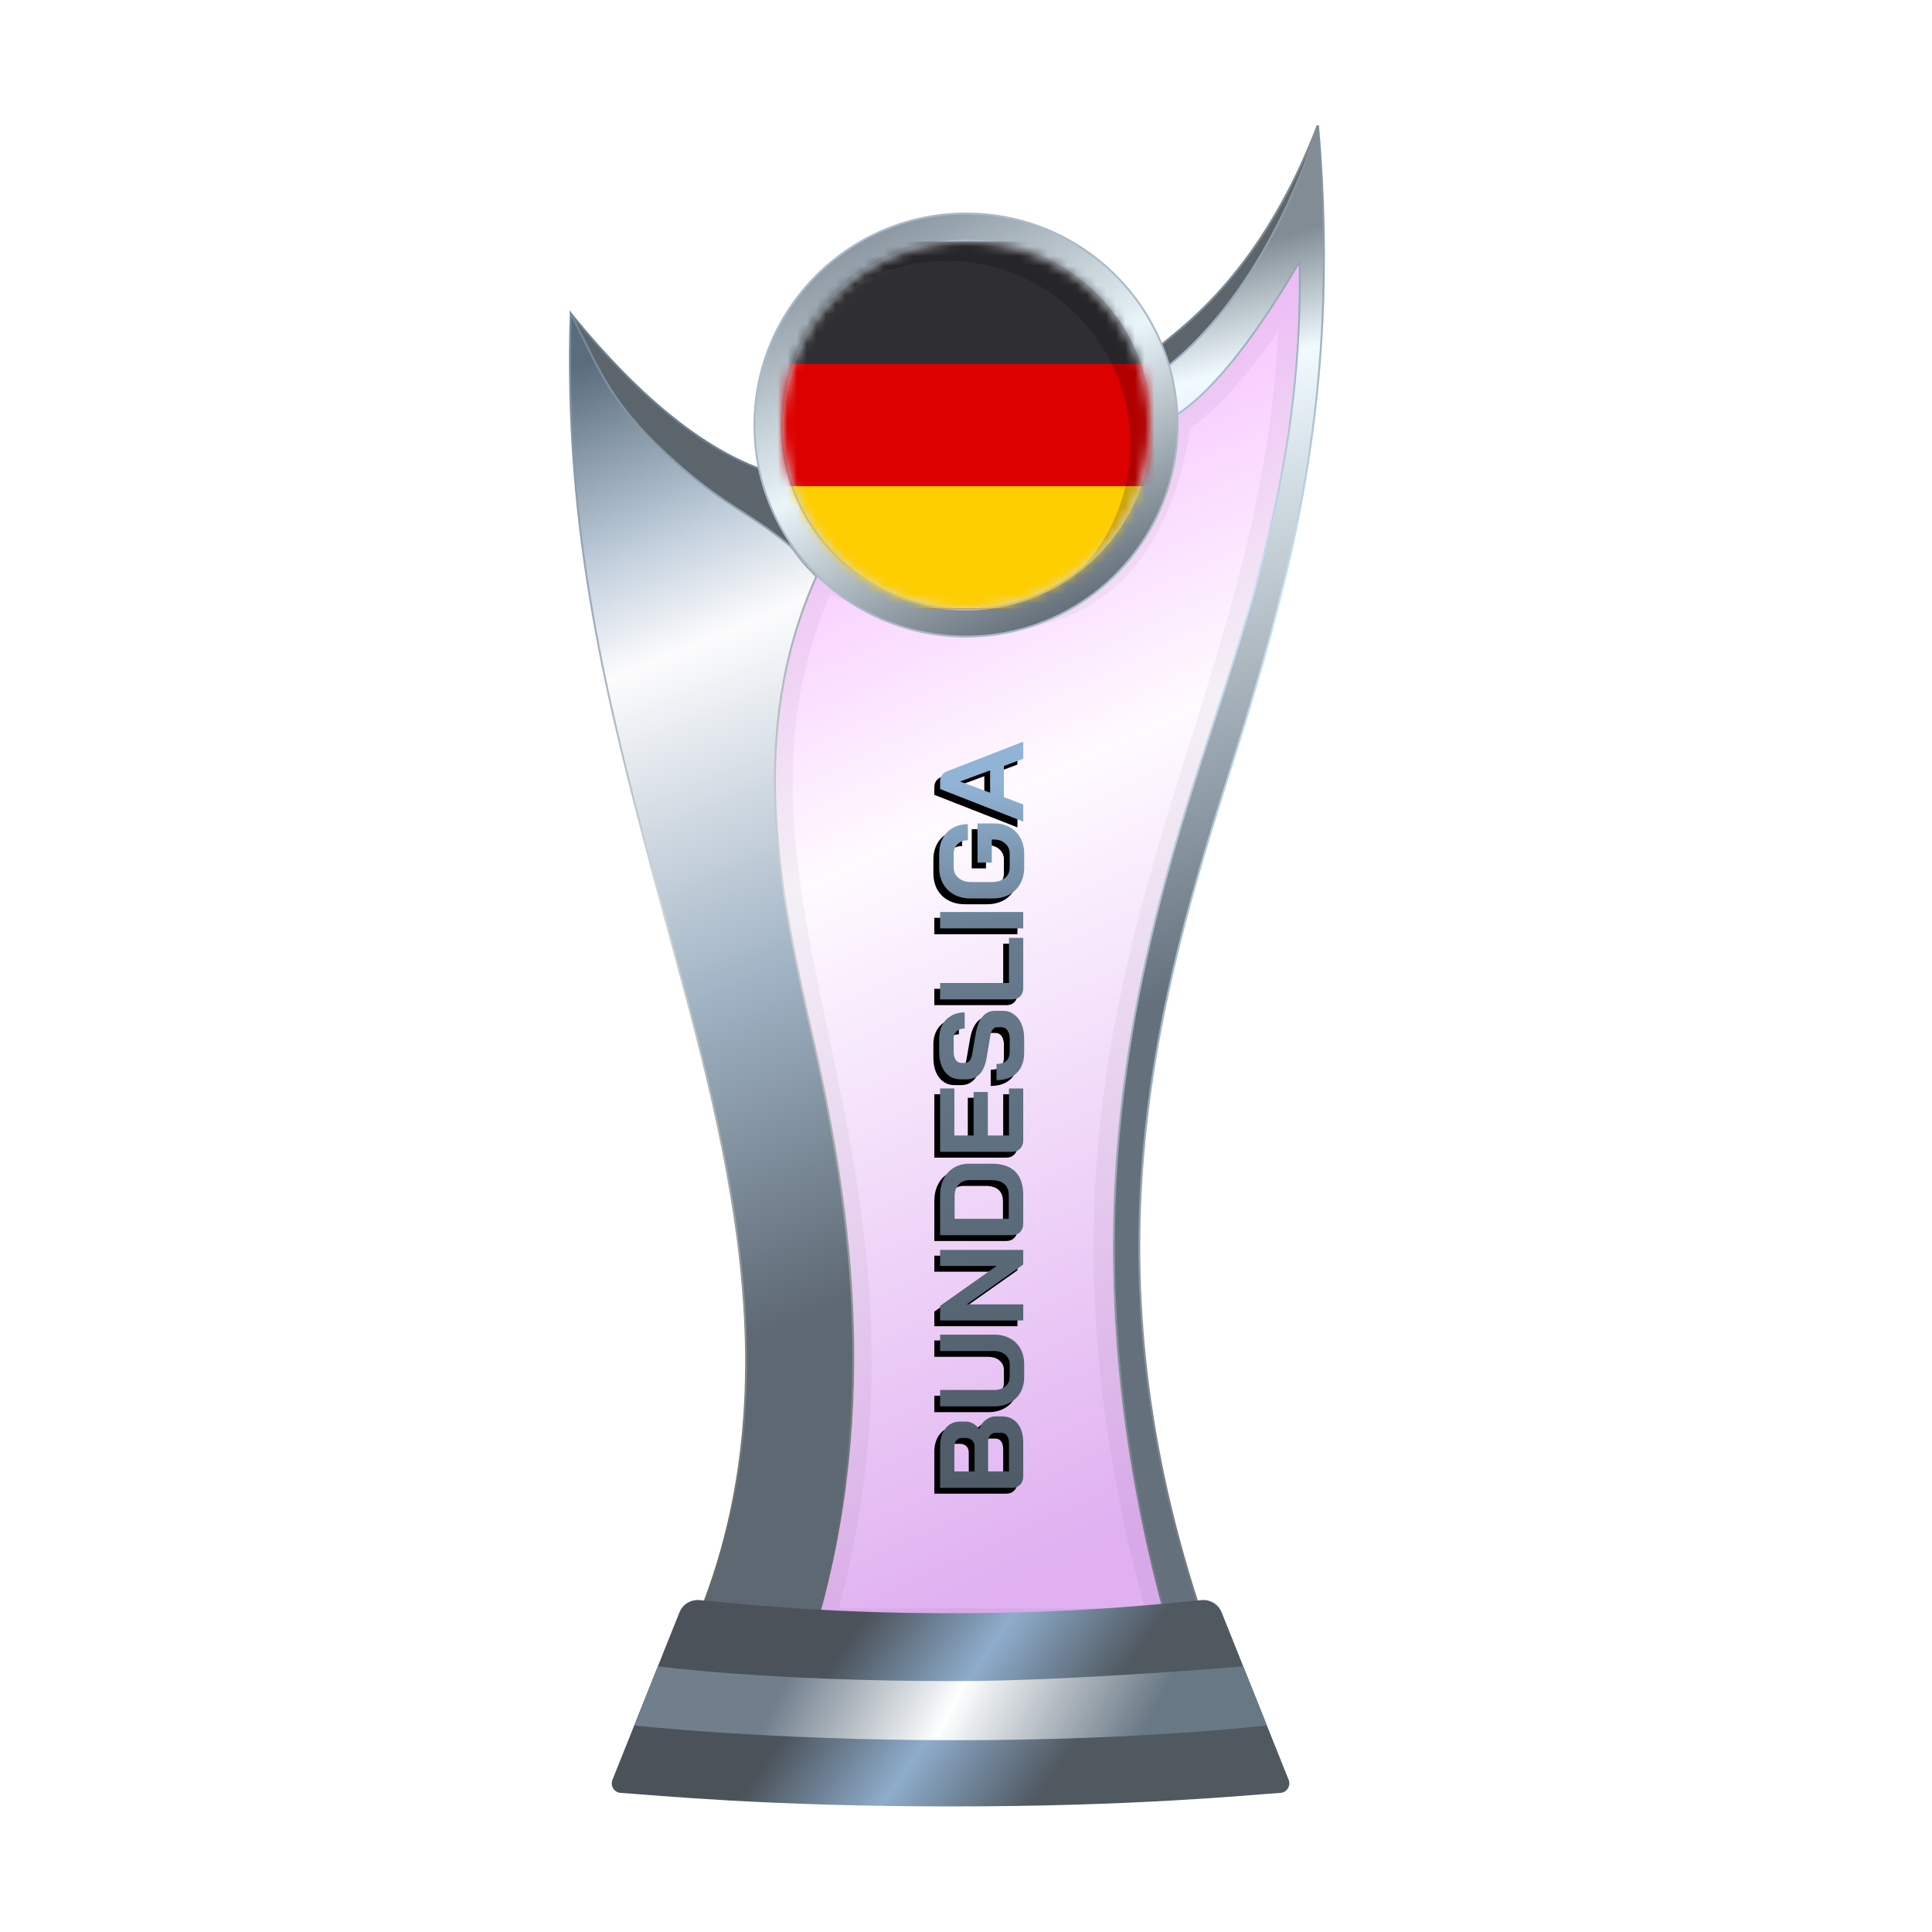 <?xml version="1.0" encoding="UTF-8"?>
<svg width="200px" height="200px" viewBox="0 0 200 200" version="1.1" xmlns="http://www.w3.org/2000/svg" xmlns:xlink="http://www.w3.org/1999/xlink">
    <title>germany_silver</title>
    <defs>
        <linearGradient x1="39.044%" y1="6.772%" x2="58.233%" y2="95.397%" id="linearGradient-1">
            <stop stop-color="#EE86FF" offset="0%"></stop>
            <stop stop-color="#FEF7FF" offset="37.799%"></stop>
            <stop stop-color="#CB7CE7" offset="100%"></stop>
        </linearGradient>
        <filter x="-9.2%" y="-7.0%" width="118.4%" height="110.5%" filterUnits="objectBoundingBox" id="filter-2">
            <feGaussianBlur stdDeviation="1" in="SourceGraphic"></feGaussianBlur>
        </filter>
        <linearGradient x1="50.332%" y1="8.222%" x2="53.008%" y2="57.196%" id="linearGradient-3">
            <stop stop-color="#818C95" offset="0%"></stop>
            <stop stop-color="#F0FAFF" offset="16.42%"></stop>
            <stop stop-color="#64717D" offset="100%"></stop>
        </linearGradient>
        <linearGradient x1="50.955%" y1="-0.323%" x2="51.506%" y2="94.957%" id="linearGradient-4">
            <stop stop-color="#7F8B96" offset="0%"></stop>
            <stop stop-color="#CAE2F8" offset="32.955%"></stop>
            <stop stop-color="#757A7F" offset="100%"></stop>
        </linearGradient>
        <linearGradient x1="48.684%" y1="0.016%" x2="56.281%" y2="77.617%" id="linearGradient-5">
            <stop stop-color="#5A6D7C" offset="0%"></stop>
            <stop stop-color="#BFCDDB" offset="19.433%"></stop>
            <stop stop-color="#FCFCFD" offset="31.193%"></stop>
            <stop stop-color="#A0B3C4" offset="65.716%"></stop>
            <stop stop-color="#5D6873" offset="100%"></stop>
        </linearGradient>
        <linearGradient x1="52.298%" y1="-0.283%" x2="54.68%" y2="93.621%" id="linearGradient-6">
            <stop stop-color="#73889C" offset="0%"></stop>
            <stop stop-color="#D1D5D5" offset="47.712%"></stop>
            <stop stop-color="#626969" offset="100%"></stop>
        </linearGradient>
        <linearGradient x1="29.723%" y1="45.927%" x2="71.412%" y2="54.64%" id="linearGradient-7">
            <stop stop-color="#4B525A" offset="0%"></stop>
            <stop stop-color="#8EADCC" offset="49.166%"></stop>
            <stop stop-color="#505860" offset="100%"></stop>
        </linearGradient>
        <linearGradient x1="22.357%" y1="48.161%" x2="82.774%" y2="51.797%" id="linearGradient-8">
            <stop stop-color="#717F8D" offset="0%"></stop>
            <stop stop-color="#FEFFFF" offset="46.571%"></stop>
            <stop stop-color="#697885" offset="100%"></stop>
        </linearGradient>
        <linearGradient x1="15.322%" y1="11.29%" x2="60.493%" y2="100.18%" id="linearGradient-9">
            <stop stop-color="#8B97A1" offset="0%"></stop>
            <stop stop-color="#EAF5FA" offset="47.712%"></stop>
            <stop stop-color="#66717B" offset="100%"></stop>
        </linearGradient>
        <linearGradient x1="0%" y1="50.238%" x2="94.547%" y2="49.351%" id="linearGradient-10">
            <stop stop-color="#4F5B67" offset="0%"></stop>
            <stop stop-color="#687C8F" offset="78.543%"></stop>
            <stop stop-color="#91B3D5" offset="100%"></stop>
        </linearGradient>
        <path d="M64.192,119.702 C63.84,119.702 63.553,119.595 63.332,119.382 C63.111,119.169 63,118.891 63,118.546 L63,111.098 L67.277,111.098 C68.056,111.098 68.678,111.283 69.145,111.651 C69.621,112.02 69.858,112.516 69.858,113.139 L69.858,113.753 C69.858,114.024 69.789,114.282 69.649,114.527 C69.518,114.773 69.33,114.974 69.084,115.13 L69.084,115.142 C69.477,115.281 69.793,115.507 70.03,115.818 C70.276,116.129 70.399,116.478 70.399,116.863 L70.399,117.502 C70.399,118.174 70.153,118.71 69.662,119.112 C69.178,119.505 68.523,119.702 67.695,119.702 L64.192,119.702 Z M67.277,114.663 C67.539,114.663 67.752,114.581 67.916,114.417 C68.08,114.245 68.162,114.019 68.162,113.741 L68.162,113.323 C68.162,113.094 68.076,112.913 67.904,112.782 C67.732,112.643 67.502,112.573 67.216,112.573 L64.696,112.573 L64.696,114.663 L67.277,114.663 Z M67.572,118.227 C67.933,118.227 68.211,118.157 68.408,118.018 C68.605,117.87 68.703,117.666 68.703,117.403 L68.703,116.863 C68.703,116.625 68.617,116.433 68.445,116.285 C68.273,116.137 68.043,116.064 67.756,116.064 L64.696,116.064 L64.696,118.227 L67.572,118.227 Z M74.485,119.8 C73.878,119.8 73.346,119.673 72.887,119.419 C72.428,119.157 72.072,118.792 71.818,118.325 C71.564,117.858 71.437,117.317 71.437,116.703 L71.437,111.098 L73.133,111.098 L73.133,116.654 C73.133,117.145 73.256,117.543 73.501,117.846 C73.755,118.149 74.083,118.301 74.485,118.301 L75.788,118.301 C76.197,118.301 76.529,118.149 76.783,117.846 C77.037,117.543 77.164,117.145 77.164,116.654 L77.164,111.098 L78.86,111.098 L78.86,116.703 C78.86,117.317 78.733,117.858 78.479,118.325 C78.225,118.792 77.865,119.157 77.398,119.419 C76.931,119.673 76.394,119.8 75.788,119.8 L74.485,119.8 Z M80.332,111.098 L81.843,111.098 L85.973,116.949 L85.973,111.098 L87.632,111.098 L87.632,119.702 L86.121,119.702 L81.991,113.851 L81.991,119.702 L80.332,119.702 L80.332,111.098 Z M90.346,119.702 C89.994,119.702 89.707,119.595 89.485,119.382 C89.264,119.169 89.154,118.891 89.154,118.546 L89.154,111.098 L93.259,111.098 C93.914,111.098 94.488,111.221 94.979,111.467 C95.479,111.713 95.864,112.061 96.135,112.512 C96.413,112.962 96.553,113.483 96.553,114.073 L96.553,116.482 C96.553,117.539 96.278,118.342 95.729,118.891 C95.18,119.431 94.373,119.702 93.308,119.702 L90.346,119.702 Z M93.259,118.202 C93.783,118.202 94.18,118.051 94.451,117.748 C94.721,117.444 94.857,116.998 94.857,116.408 L94.857,114.146 C94.857,113.679 94.705,113.307 94.402,113.028 C94.098,112.741 93.701,112.598 93.209,112.598 L90.85,112.598 L90.85,118.202 L93.259,118.202 Z M98.976,119.702 C98.623,119.702 98.336,119.595 98.115,119.382 C97.894,119.169 97.784,118.891 97.784,118.546 L97.784,111.098 L104.347,111.098 L104.347,112.573 L99.479,112.573 L99.479,114.564 L103.978,114.564 L103.978,116.039 L99.479,116.039 L99.479,118.227 L104.347,118.227 L104.347,119.702 L98.976,119.702 Z M108.082,119.8 C107.181,119.8 106.476,119.55 105.968,119.05 C105.46,118.542 105.206,117.838 105.206,116.936 L106.878,116.936 C106.878,117.362 106.984,117.698 107.197,117.944 C107.418,118.182 107.722,118.301 108.107,118.301 L109.471,118.301 C109.831,118.301 110.122,118.227 110.344,118.079 C110.573,117.924 110.688,117.719 110.688,117.465 L110.688,117.047 C110.688,116.646 110.393,116.396 109.803,116.297 L107.541,115.916 C106.804,115.793 106.243,115.56 105.858,115.216 C105.481,114.863 105.292,114.417 105.292,113.876 L105.292,113.188 C105.292,112.753 105.407,112.372 105.636,112.045 C105.874,111.709 106.206,111.451 106.632,111.27 C107.066,111.09 107.566,111 108.131,111 L109.52,111 C110.053,111 110.524,111.111 110.934,111.332 C111.343,111.553 111.659,111.865 111.88,112.266 C112.109,112.659 112.224,113.118 112.224,113.642 L110.553,113.642 C110.553,113.298 110.458,113.024 110.27,112.819 C110.081,112.606 109.831,112.499 109.52,112.499 L108.131,112.499 C107.787,112.499 107.509,112.573 107.295,112.721 C107.091,112.868 106.988,113.065 106.988,113.311 L106.988,113.642 C106.988,114.052 107.271,114.306 107.836,114.405 L110.086,114.798 C110.831,114.929 111.401,115.162 111.794,115.498 C112.187,115.826 112.384,116.252 112.384,116.777 L112.384,117.588 C112.384,118.022 112.261,118.407 112.015,118.743 C111.777,119.079 111.442,119.341 111.007,119.53 C110.573,119.71 110.069,119.8 109.495,119.8 L108.082,119.8 Z M114.759,119.702 C114.398,119.702 114.108,119.599 113.886,119.394 C113.673,119.181 113.567,118.903 113.567,118.559 L113.567,111.098 L115.263,111.098 L115.263,118.227 L119.933,118.227 L119.933,119.702 L114.759,119.702 Z M120.915,111.098 L122.611,111.098 L122.611,119.702 L120.915,119.702 L120.915,111.098 Z M127.211,119.8 C126.58,119.8 126.023,119.665 125.539,119.394 C125.056,119.124 124.679,118.743 124.409,118.251 C124.146,117.752 124.015,117.178 124.015,116.531 L124.015,114.269 C124.015,113.622 124.146,113.053 124.409,112.561 C124.679,112.061 125.056,111.676 125.539,111.406 C126.031,111.135 126.596,111 127.235,111 L128.612,111 C129.227,111 129.767,111.123 130.234,111.369 C130.701,111.615 131.062,111.963 131.316,112.413 C131.578,112.864 131.709,113.384 131.709,113.974 L130.038,113.974 C130.038,113.532 129.907,113.176 129.644,112.905 C129.382,112.635 129.038,112.499 128.612,112.499 L127.235,112.499 C126.777,112.499 126.408,112.672 126.129,113.016 C125.851,113.352 125.711,113.794 125.711,114.343 L125.711,116.457 C125.711,117.006 125.847,117.453 126.117,117.797 C126.396,118.133 126.76,118.301 127.211,118.301 L128.661,118.301 C129.079,118.301 129.423,118.149 129.693,117.846 C129.972,117.543 130.111,117.166 130.111,116.715 L130.111,116.445 L127.727,116.445 L127.727,114.97 L131.783,114.97 L131.783,116.715 C131.783,117.313 131.652,117.846 131.39,118.313 C131.127,118.78 130.759,119.145 130.284,119.407 C129.808,119.669 129.268,119.8 128.661,119.8 L127.211,119.8 Z M137.726,117.698 L134.506,117.698 L133.744,119.702 L131.974,119.702 L135.342,111.098 L136.104,111.098 C136.636,111.098 136.997,111.344 137.185,111.836 L140.246,119.702 L138.476,119.702 L137.726,117.698 Z M134.961,116.273 L137.271,116.273 L136.128,113.176 L136.116,113.176 L134.961,116.273 Z" id="path-11"></path>
        <filter x="-1.2%" y="-10.2%" width="101.6%" height="113.6%" filterUnits="objectBoundingBox" id="filter-12">
            <feOffset dx="-0.6" dy="-0.6" in="SourceAlpha" result="shadowOffsetOuter1"></feOffset>
            <feColorMatrix values="0 0 0 0 0   0 0 0 0 0   0 0 0 0 0  0 0 0 0.2 0" type="matrix" in="shadowOffsetOuter1"></feColorMatrix>
        </filter>
        <circle id="path-13" cx="19" cy="19" r="19"></circle>
    </defs>
    <g id="germany_silver" stroke="none" stroke-width="1" fill="none" fill-rule="evenodd">
        <g id="euro_qualify_gold_shield" transform="translate(59, 13)">
            <g id="cup" transform="translate(-0, 0)">
                <path d="M25.9,46 C10,79.5 39.5,107 25.182,155.5 L62.144,155.5 C43.037,88.637 76.262,63.456 75.431,14.451 C66.71,28.571 62.4,30 62.4,30 C59.078,53.672 42.512,53.06 25.9,46 Z" id="glass" fill="url(#linearGradient-1)" fill-rule="nonzero" opacity="0.6"></path>
                <path d="M25.9,46 C10,79.5 39.5,107 25.182,155.5 L62.144,155.5 C43.037,88.637 76.262,63.456 75.431,14.451 C66.71,28.571 62.4,30 62.4,30 C59.078,53.672 42.512,53.06 25.9,46 Z" id="glass-shadow" stroke="#000000" stroke-width="4" opacity="0.2" fill-rule="nonzero" filter="url(#filter-2)"></path>
                <path d="M77.4,0 C69.9,19.5 58.9,23 60.4,24 L61.4,26.5 C69.9,24 77.4,10 77.4,0 Z" id="Path" stroke="#7E8992" stroke-width="0.2" fill="#5B656B" fill-rule="nonzero"></path>
                <path d="M75.531,14.449 L75.525,14.093 L75.345,14.4 C71.083,21.669 67.706,25.673 65.398,27.859 C64.244,28.951 63.358,29.589 62.763,29.953 C62.465,30.135 62.24,30.248 62.091,30.316 C62.045,30.337 62.007,30.353 61.975,30.366 L61.012,25.547 C61.029,25.536 61.05,25.522 61.075,25.505 C61.155,25.452 61.271,25.372 61.422,25.264 C61.723,25.046 62.159,24.715 62.701,24.256 C63.784,23.338 65.292,21.913 66.989,19.877 C70.329,15.871 74.404,9.504 77.441,0.005 C80.081,29.62 73.719,49.746 67.747,68.635 C60.167,92.611 53.219,119.579 66.142,156.4 L62.219,156.4 C50.618,115.733 58.388,86.997 66.053,63.575 C70.975,48.533 75.856,33.617 75.531,14.449 Z" id="Path" stroke="url(#linearGradient-4)" stroke-width="0.2" fill="url(#linearGradient-3)" fill-rule="nonzero"></path>
                <path d="M0.12,19.5 C7.453,28.5 14.413,34 21,36 L24,45 C8.413,35.333 0.453,26.833 0.12,19.5 Z" id="Path-2" stroke="#6F8190" stroke-width="0.2" fill="#5B656B"></path>
                <path d="M12.448,156.4 C24.523,129.475 14.934,101.369 8.615,77.48 C4.139,60.556 -0.705,42.242 0.085,19.478 C2.915,24.898 4,28.5 10,34 C16,39.5 17.965,39.575 22.86,43.571 C23.46,44.321 23.976,45.069 24.5,45.631 C24.763,45.913 25,46.147 25.16,46.312 C25.213,46.367 25.327,46.496 25.5,46.7 C18.264,62.841 21.677,79.21 25.037,94.011 C28.6,109.705 32.549,132.09 25.108,156.4 L12.448,156.4 Z" id="Path" stroke="url(#linearGradient-6)" stroke-width="0.2" fill="url(#linearGradient-5)" fill-rule="nonzero"></path>
                <path d="M11.335,153.913 C11.669,153.078 12.513,152.565 13.409,152.641 C16.674,152.916 25.364,154 39.5,154 C53.636,154 62.126,152.916 65.391,152.641 C66.287,152.565 67.131,153.078 67.465,153.913 L74.398,171.244 C74.647,171.869 74.227,172.553 73.557,172.598 C69.827,172.849 58.454,174 39.5,174 C20.546,174 8.973,172.849 5.243,172.598 C4.573,172.553 4.153,171.869 4.402,171.244 L11.335,153.913 Z" id="Path" fill="url(#linearGradient-7)" fill-rule="nonzero"></path>
                <path d="M9.1,159.5 C9.1,159.5 20.307,161.029 39.902,161.029 C51.809,161.029 69.7,159.5 69.7,159.5 L72.15,165.617 C72.15,165.617 59.498,167.146 39.902,167.146 C20.307,167.146 6.66,165.617 6.66,165.617 L9.1,159.5 Z" id="Path" fill="url(#linearGradient-8)" fill-rule="nonzero"></path>
                <circle id="Oval" fill="#6F727A" cx="41" cy="31" r="21"></circle>
                <path d="M41,9.1 C47.048,9.1 52.523,11.551 56.486,15.514 C60.449,19.477 62.9,24.952 62.9,31 C62.9,37.048 60.449,42.523 56.486,46.486 C52.523,50.449 47.048,52.9 41,52.9 C34.952,52.9 29.477,50.449 25.514,46.486 C21.551,42.523 19.1,37.048 19.1,31 C19.1,24.952 21.551,19.477 25.514,15.514 C29.477,11.551 34.952,9.1 41,9.1 Z M41,11.9 C35.726,11.9 30.951,14.038 27.494,17.494 C24.038,20.951 21.9,25.726 21.9,31 C21.9,36.274 24.038,41.049 27.494,44.506 C30.951,47.962 35.726,50.1 41,50.1 C46.274,50.1 51.049,47.962 54.506,44.506 C57.962,41.049 60.1,36.274 60.1,31 C60.1,25.726 57.962,20.951 54.506,17.494 C51.049,14.038 46.274,11.9 41,11.9 Z" id="Shape" stroke="#ACBAC8" stroke-width="0.2" fill="url(#linearGradient-9)"></path>
            </g>
        </g>
        <g id="Combined-Shape" fill-rule="nonzero" transform="translate(101.623, 115.4) rotate(-90) translate(-101.623, -115.4)">
            <use fill="black" fill-opacity="1" filter="url(#filter-12)" xlink:href="#path-11"></use>
            <use fill="url(#linearGradient-10)" xlink:href="#path-11"></use>
        </g>
        <g id="spain" transform="translate(81, 25)">
            <mask id="mask-14" fill="white">
                <use xlink:href="#path-13"></use>
            </mask>
            <use id="Mask" fill="#D8D8D8" xlink:href="#path-13"></use>
            <g id="flag" mask="url(#mask-14)" fill-rule="nonzero">
                <g transform="translate(-6, 0)" id="Path">
                    <path d="M45.6,0 L3.8,0 C1.701,0 0,1.701 0,3.8 L0,34.2 C0,36.299 1.701,38 3.8,38 L45.6,38 C47.699,38 49.4,36.299 49.4,34.2 L49.4,3.8 C49.4,1.701 47.699,0 45.6,0 Z" fill="#2F2F33"></path>
                    <path d="M49.4,12.667 L0,12.667 L0,34.2 C0,36.299 1.701,38 3.8,38 L45.6,38 C47.699,38 49.4,36.299 49.4,34.2 L49.4,12.667 Z" fill="#DD0000"></path>
                    <path d="M49.4,25.333 L0,25.333 L0,34.2 C0,36.299 1.701,38 3.8,38 L45.6,38 C47.699,38 49.4,36.299 49.4,34.2 L49.4,25.333 Z" fill="#FFCE00"></path>
                </g>
            </g>
            <path d="M19,0 C29.493,0 38,8.507 38,19 C38,24.756 35.441,29.914 31.398,33.398 C34.266,30.07 36,25.738 36,21 C36,10.507 27.493,2 17,2 C12.262,2 7.93,3.734 4.602,6.602 C8.086,2.559 13.244,0 19,0 Z" id="Path" fill-opacity="0.2" fill="#000000" mask="url(#mask-14)"></path>
        </g>
    </g>
</svg>